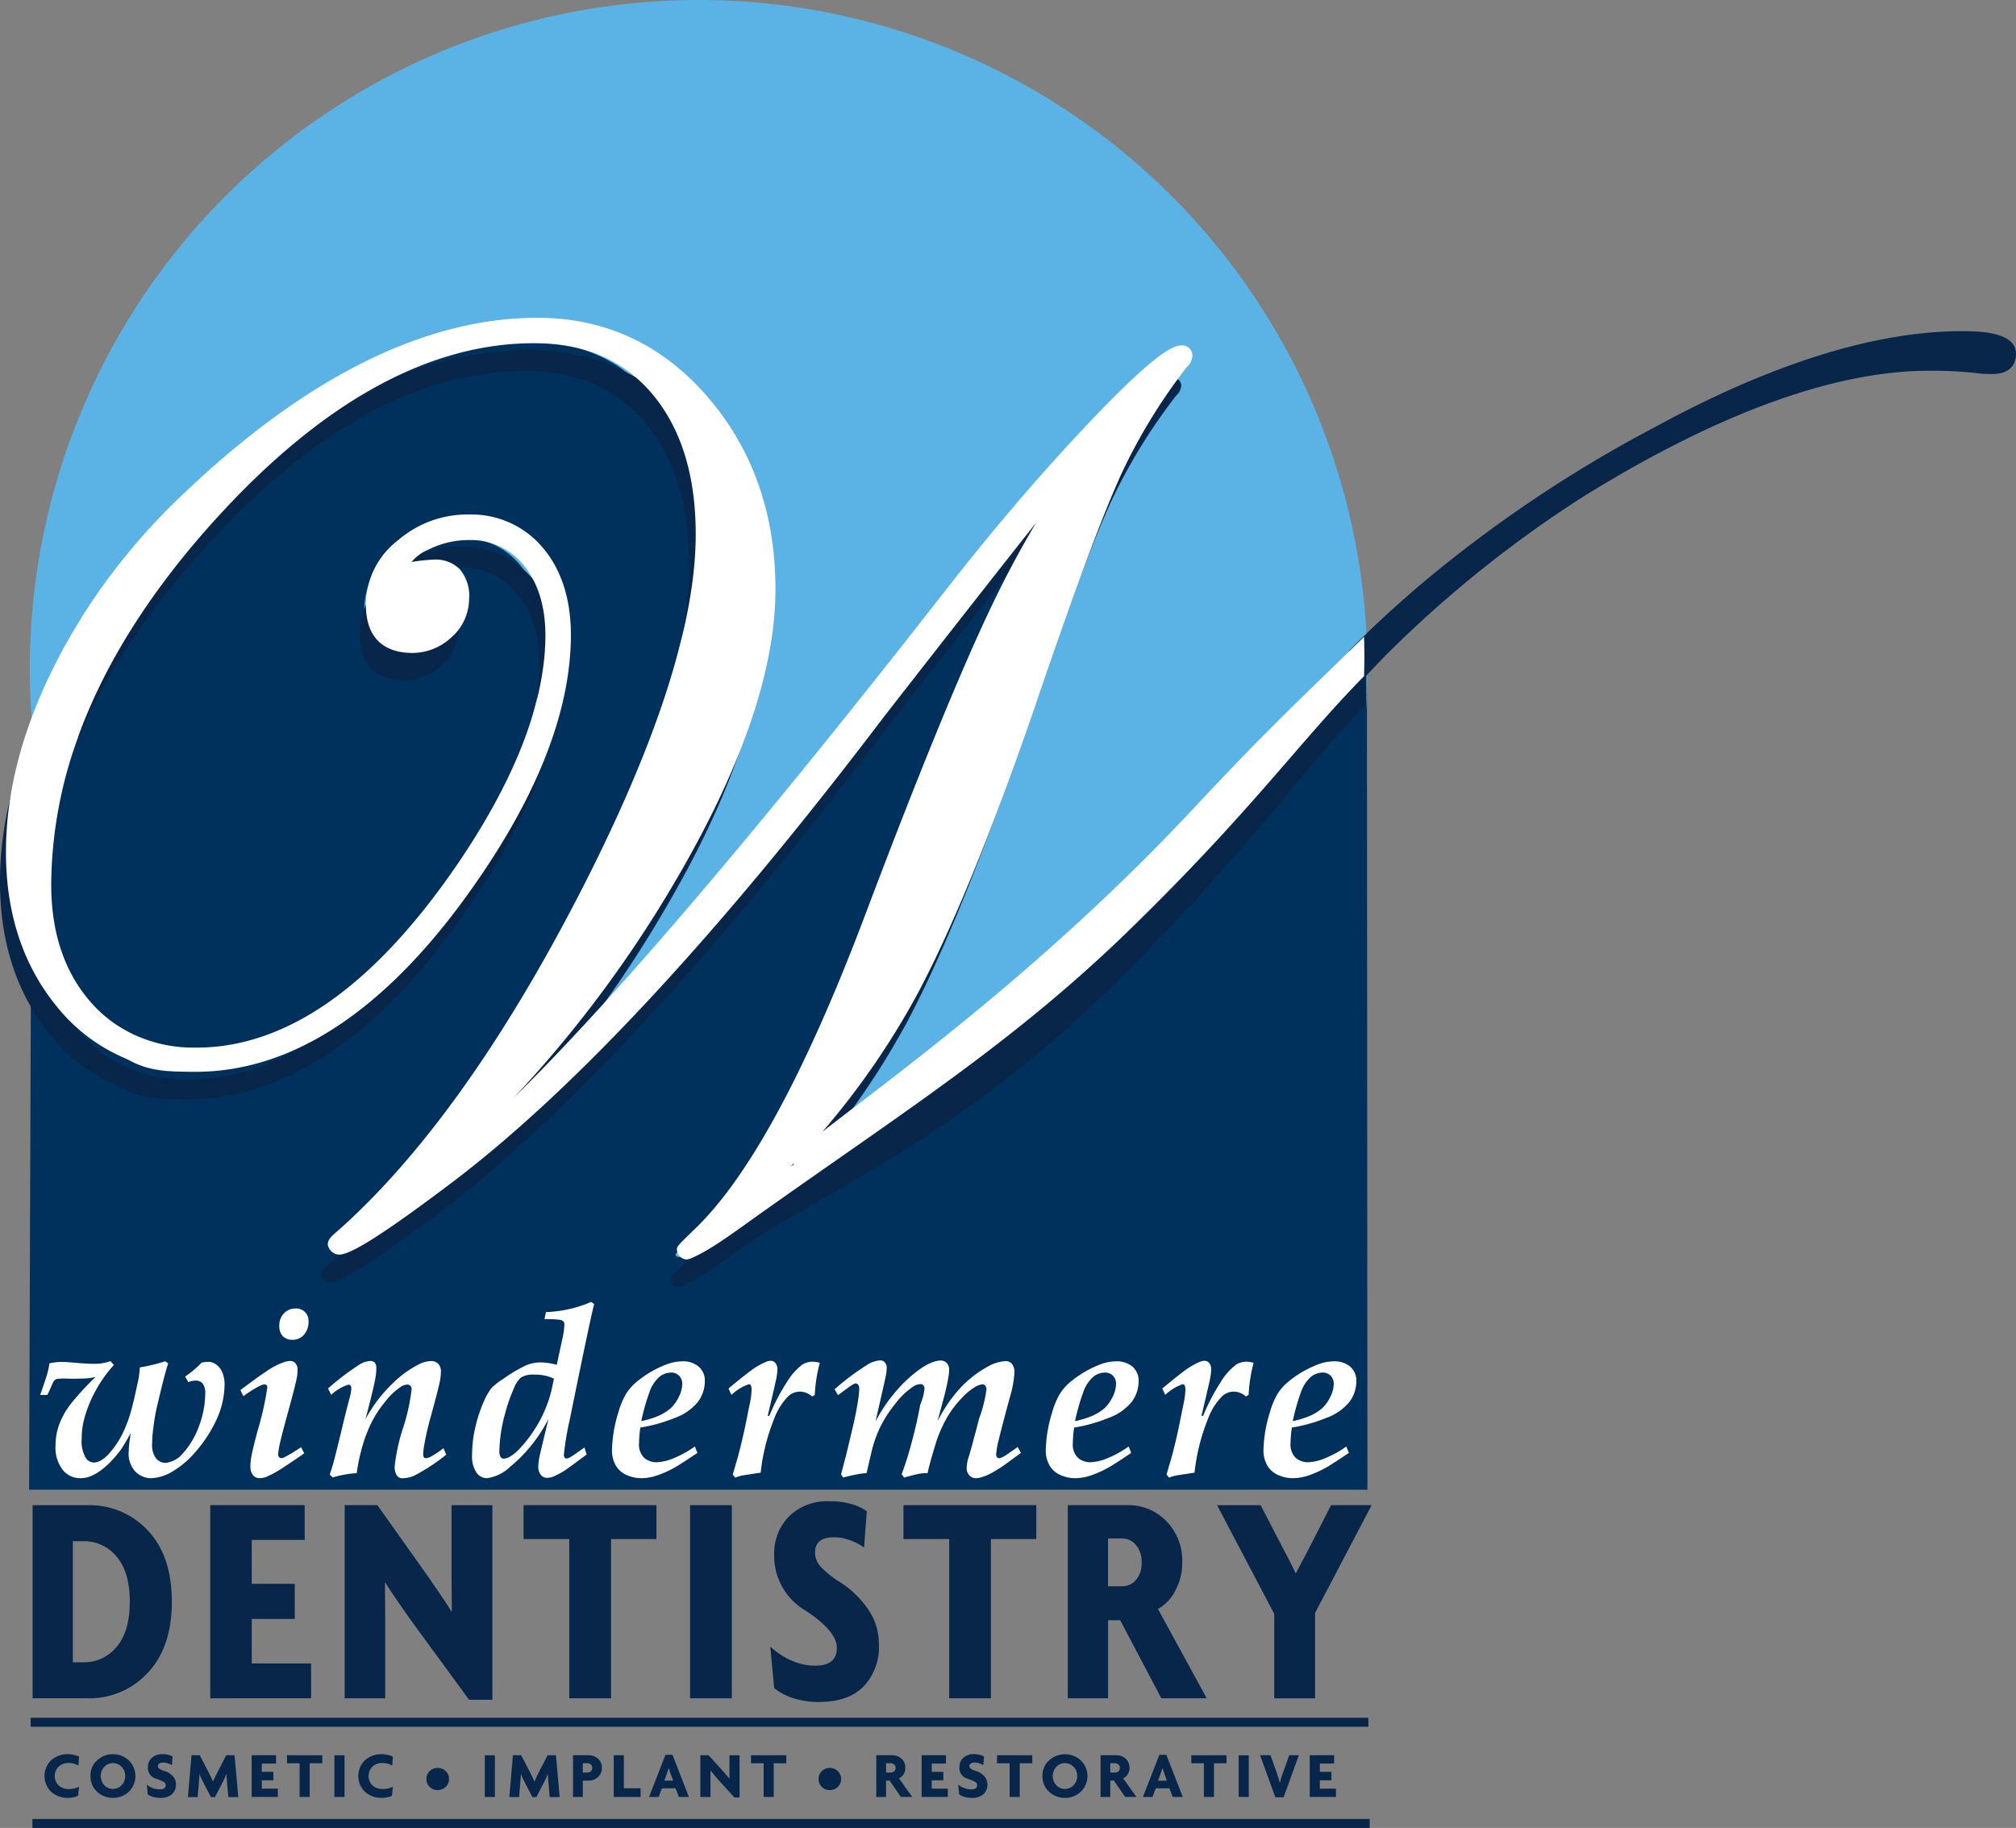 <svg id="Group_292" data-name="Group 292" xmlns="http://www.w3.org/2000/svg" xmlns:xlink="http://www.w3.org/1999/xlink" width="295.516" height="267.966" viewBox="0 0 295.516 267.966">
  <rect x="0" y="0" width="295.516" height="267.966" fill="#808080" stroke="none"/>
  <defs>
    <clipPath id="clip-path">
      <rect id="Rectangle_300" data-name="Rectangle 300" width="295.516" height="267.966" fill="none"/>
    </clipPath>
  </defs>
  <path id="Path_2302" data-name="Path 2302" d="M202.994,265.7H6.813L7.22,151.5,15.5,135.234l9.935-8.779,177.483,14.5Z" transform="translate(-2.549 -47.321)" fill="#00315d"/>
  <g id="Group_293" data-name="Group 293">
    <g id="Group_292-2" data-name="Group 292" clip-path="url(#clip-path)">
      <path id="Path_2303" data-name="Path 2303" d="M203.05,98.031A98.032,98.032,0,1,1,105.013,0,98.036,98.036,0,0,1,203.05,98.031" transform="translate(-2.614)" fill="#5bb2e5"/>
      <path id="Path_2304" data-name="Path 2304" d="M407,78.635q-19.348-.263-45.539,14.045a192.115,192.115,0,0,0-34.646,23.39c-3.059,2.65-6.317,5.573-9.662,8.981.24.638.5,2.911.726,3.571,1.319-1.334,2.807-2.994,3.9-4.046a171.8,171.8,0,0,1,28.752-22.982q30.318-18.757,51.6-18.484a58.424,58.424,0,0,1,7.212.461l1.293.023q2.87.035,2.9-2.284c.031-1.724-2.168-2.615-6.538-2.675" transform="translate(-118.682 -29.424)" fill="#08264a"/>
      <path id="Path_2305" data-name="Path 2305" d="M317.137,129.453l-.34-1.014a15.153,15.153,0,0,1-.365-1.795,15.549,15.549,0,0,0-.354-1.755l-.146-.394.293-.3c3.533-3.6,6.887-6.578,9.7-9.017A192.679,192.679,0,0,1,360.69,91.707c17.181-9.374,32.375-14.13,45.155-14.13l.708.005c3.362.045,5.488.574,6.5,1.618a2.339,2.339,0,0,1,.688,1.727c-.019,1.1-.494,2.933-3.485,2.933l-1.385-.024a58.6,58.6,0,0,0-7.207-.461l-.608,0c-13.875,0-30.912,6.185-50.636,18.388a172.647,172.647,0,0,0-28.639,22.9c-.607.585-1.336,1.359-2.09,2.158-.6.636-1.216,1.288-1.8,1.877Zm.3-4.607c.1.419.2.986.3,1.578.026.149.051.3.079.457l.92-.971c.77-.817,1.514-1.607,2.133-2.2a173.8,173.8,0,0,1,28.862-23.068c19.936-12.334,37.206-18.586,51.33-18.586l.623,0a59.222,59.222,0,0,1,7.3.467l1.215.017h0c1.952,0,2.22-.827,2.232-1.635a1.048,1.048,0,0,0-.314-.788c-.512-.528-1.895-1.167-5.572-1.217l-.691,0c-12.558,0-27.538,4.7-44.525,13.97a191.448,191.448,0,0,0-34.531,23.309c-2.722,2.36-5.951,5.226-9.352,8.672" transform="translate(-118.225 -29.03)" fill="#08264a"/>
      <path id="Path_2306" data-name="Path 2306" d="M110.153,209.551c-4.3,3.083-6.785,4.631-7.466,4.62-.327,0-.53-.123-.589-.377,0-.063.9-.978,2.722-2.746q11.916-11.781,24.865-46.17,11.6-30.7,18.314-44.777a118.823,118.823,0,0,1,14.253-23.438,12.074,12.074,0,0,0,1.793-2.475c-.436-.131-.9.106-1.4.72l-.943.916-2.353,2.837q-6.116,7.43-28.7,36.4Q94.97,182.11,68.222,202.609c-9.6,7.282-15.342,9.883-16.707,10.9a.857.857,0,0,1-.587-.561c0-.185.407-.606,1.213-1.28q18.363-16.335,35.4-49.3t17.3-52.782q.2-13.524-6.291-21.523Q92.083,80.067,80.7,79.911q-23.96-.305-47.956,26.122Q18.093,122.181,12.285,138.6c-.121,1.884-4.019,13.034-4.019,14.945,0,13.592,6.623,17.261,11.655,29.012a21.54,21.54,0,0,0,10.357,2.587q20.92.282,39.979-28.079,12.372-18.448,12.551-32.972.084-6.848-3.229-11.052A10.9,10.9,0,0,0,70.7,108.75a14.128,14.128,0,0,0-6.5,1.535c-2.1,1.053-3.173,2.139-3.183,3.245a.483.483,0,0,0,.541.559,4.048,4.048,0,0,0,.937-.173,26.321,26.321,0,0,1,3.062-.327c2.763.036,4.136,1.631,4.1,4.78a6.577,6.577,0,0,1-2.292,4.92,7.4,7.4,0,0,1-5.21,2.02c-3.824-.063-5.7-2.15-5.663-6.285a10.986,10.986,0,0,1,4.381-8.5A14.574,14.574,0,0,1,70.713,107a12.611,12.611,0,0,1,10.174,4.76q3.774,4.674,3.672,12.35-.221,17.407-16.424,39.032-17.988,23.829-38.062,23.57a25.374,25.374,0,0,1-9.057-1.732,97.4,97.4,0,0,0,88.5,56.707c53.781,0,93.8-41.5,93.8-95.289,0-11.15.069-7.716.069-19.509-5.145,5.255-16.475,12.46-35.9,35.471-23.171,27.41-44.38,37.914-57.33,47.195" transform="translate(-3.093 -29.902)" fill="#00315d"/>
      <path id="Path_2307" data-name="Path 2307" d="M11.631,208.686q-6.072-7.022-5.917-18.314A64.929,64.929,0,0,1,9.6,169.292a96.533,96.533,0,0,1,2.554-17.241Q10.021,155.439,8.2,159q-6.988,13.782-7.146,26.55Q.872,199.163,8.3,208.206a24.546,24.546,0,0,0,10.027,7.463c-.373-.809-.738-1.607-1.086-2.416a20.2,20.2,0,0,1-5.611-4.568" transform="translate(-0.394 -56.899)" fill="#08264a"/>
      <path id="Path_2308" data-name="Path 2308" d="M19.227,216.68l-1.535-.606A25.332,25.332,0,0,1,7.4,208.416C2.367,202.291-.12,194.526,0,185.333c.1-8.565,2.531-17.6,7.217-26.84,1.2-2.357,2.539-4.712,3.979-7l1.2.5A96.251,96.251,0,0,0,9.862,169.12l-.036.184a64.544,64.544,0,0,0-3.847,20.868c-.1,7.332,1.842,13.346,5.758,17.874a19.394,19.394,0,0,0,5.429,4.421l.2.11.09.209c.345.8.708,1.6,1.08,2.4Zm-8.979-61.03q-.972,1.713-1.852,3.441c-4.594,9.061-6.973,17.9-7.074,26.258C1.2,194.223,3.589,201.7,8.416,207.58a24.4,24.4,0,0,0,8.2,6.581c-.1-.217-.192-.432-.287-.649a21.019,21.019,0,0,1-5.593-4.605c-4.131-4.779-6.178-11.088-6.077-18.754a65.843,65.843,0,0,1,3.891-21.2,97.055,97.055,0,0,1,1.7-13.3" transform="translate(0 -56.69)" fill="#08264a"/>
      <path id="Path_2309" data-name="Path 2309" d="M75.13,185.237q16.208-21.619,16.426-39.029.109-7.671-3.68-12.35A12.628,12.628,0,0,0,77.71,129.09a14.61,14.61,0,0,0-9.855,3.538,10.956,10.956,0,0,0-4.37,8.494c-.049,4.142,1.831,6.227,5.663,6.286a7.38,7.38,0,0,0,5.2-2.022,6.6,6.6,0,0,0,2.295-4.921q.05-4.721-4.1-4.777a27.217,27.217,0,0,0-3.064.33,4.268,4.268,0,0,1-.93.175.483.483,0,0,1-.543-.566c.008-1.1,1.074-2.184,3.188-3.24a13.934,13.934,0,0,1,6.494-1.535,10.92,10.92,0,0,1,8.884,4.277c2.209,2.812,3.286,6.492,3.227,11.064q-.185,14.526-12.548,32.963-19.07,28.359-39.979,28.086a21.689,21.689,0,0,1-10.362-2.581c.355.807.718,1.606,1.091,2.414,2.946,1.746,5.792,1.7,9.06,1.74q20.082.256,38.068-23.579" transform="translate(-10.07 -48.306)" fill="#08264a"/>
      <path id="Path_2310" data-name="Path 2310" d="M36.66,209.084h0l-.9-.009c-3.069-.036-5.968-.072-8.929-1.824l-.175-.106-.088-.185c-.374-.812-.739-1.615-1.1-2.426l-.787-1.785,1.708.942a21.115,21.115,0,0,0,10.053,2.5l.393,0c13.494,0,26.627-9.352,39.031-27.8,8.13-12.118,12.313-23.089,12.435-32.6.057-4.389-.982-7.973-3.086-10.648a10.208,10.208,0,0,0-8.373-4.024h-.179a13.32,13.32,0,0,0-6.013,1.465c-1.734.865-2.726,1.764-2.817,2.544a5.34,5.34,0,0,0,.638-.14,27.429,27.429,0,0,1,3.234-.351c2.2.028,4.808.994,4.762,5.442a7.264,7.264,0,0,1-2.508,5.4,8.045,8.045,0,0,1-5.571,2.2c-4.271-.067-6.454-2.471-6.4-6.954a11.627,11.627,0,0,1,4.607-8.992,15.291,15.291,0,0,1,10.081-3.693h.2a13.318,13.318,0,0,1,10.673,5.013c2.612,3.219,3.9,7.518,3.825,12.775-.154,11.7-5.724,24.962-16.559,39.414C62.89,201.061,50.049,209.084,36.66,209.084m-8.979-2.867c2.6,1.474,5.15,1.505,8.1,1.541l.88.008c12.954,0,25.441-7.846,37.111-23.319,10.663-14.223,16.146-27.223,16.3-38.64.069-4.94-1.119-8.953-3.532-11.928a11.9,11.9,0,0,0-9.665-4.523h-.186a14.011,14.011,0,0,0-9.236,3.385,10.368,10.368,0,0,0-4.134,8c-.045,3.779,1.548,5.565,5.014,5.619a6.813,6.813,0,0,0,4.751-1.849,5.909,5.909,0,0,0,2.078-4.446c.028-2.77-1.069-4.075-3.452-4.106a25.742,25.742,0,0,0-2.963.322c-1.243.346-1.681.077-1.913-.162a1.188,1.188,0,0,1-.312-.907c.009-1.362,1.171-2.613,3.551-3.8a14.651,14.651,0,0,1,6.6-1.6h.194a11.591,11.591,0,0,1,9.391,4.527c2.3,2.92,3.431,6.782,3.371,11.483-.126,9.775-4.386,20.986-12.659,33.321C64.3,197.962,50.8,207.511,36.843,207.511l-.409,0a23.065,23.065,0,0,1-9-1.839l.251.548" transform="translate(-9.238 -47.912)" fill="#08264a"/>
      <path id="Path_2311" data-name="Path 2311" d="M117.642,207.784c.116-.193.25-.412.374-.654a113.424,113.424,0,0,0,19.893-26.684q7.586-14.338,17.04-41.81,8.556-25.173,12.757-34.275a83.235,83.235,0,0,1,9.652-15.715,1.89,1.89,0,0,0,.566-.916c.011-.4-.178-.6-.543-.61q-2.418-.032-12.917,11.039-10.523,11.069-21.446,25.1-38.136,48.868-60.469,71.465c-10.506,10.6-16.965,14.378-18.639,15.874-.134.122-.293-.131-.35-.384a12.882,12.882,0,0,1,2.06-2.011,170.422,170.422,0,0,0,36-42.936q14.945-25.052,15.185-42.754.212-16.457-9.409-27.855T83.435,83.075q-24.425-.32-51.325,25.14a91.783,91.783,0,0,0-15.02,18.062,97.126,97.126,0,0,0-2.552,17.233q5.837-16.415,20.456-32.559Q58.985,84.516,82.95,84.826q11.383.151,17.851,8.152t6.3,21.522q-.247,19.795-17.307,52.776Q72.754,200.252,54.4,216.581c-.806.672-1.215,1.092-1.223,1.287a.889.889,0,0,0,.6.556q2.306.031,16.717-10.9,26.726-20.5,62.424-67.546,22.6-28.986,28.7-36.407l2.339-2.832.947-.916c.5-.618.965-.851,1.4-.725a11.924,11.924,0,0,1-1.789,2.474,118.842,118.842,0,0,0-14.244,23.439q-6.717,14.083-18.319,44.778-12.975,34.38-24.876,46.172c-1.813,1.768-2.722,2.678-2.722,2.745a.464.464,0,0,0,.6.378c1.723-.664,3.168-1.538,7.455-4.626,12.956-9.274,32.076-16.027,56.434-40.077,18.265-18.037,27.837-31.816,36.095-40.26,0-1.653.039-2.232.039-3.5-7.815,7.63-15.917,16.565-25.123,27.407-25.311,29.869-53.823,42.618-59.323,48.155" transform="translate(-5.44 -31.086)" fill="#08264a"/>
      <path id="Path_2312" data-name="Path 2312" d="M104.4,219.383a1.042,1.042,0,0,1-.479-.116,1.225,1.225,0,0,1-.6-.784l-.021-.165c0-.363,0-.37,2.921-3.217,7.815-7.722,16.133-23.178,24.719-45.933,7.66-20.286,13.831-35.369,18.343-44.83a134.058,134.058,0,0,1,10.043-17.772c-4.747,5.9-13.249,16.714-26.282,33.429-23.683,31.228-44.727,53.994-62.543,67.662-13,9.859-16,11.035-17.108,11.035h-.021l-.234-.046a1.5,1.5,0,0,1-.989-1l-.024-.094,0-.1c.018-.436.358-.849,1.46-1.768,12.108-10.775,23.966-27.3,35.228-49.1s17.073-39.464,17.236-52.482c.121-8.809-1.948-15.909-6.152-21.1-4.155-5.15-9.991-7.809-17.348-7.907C66.812,84.875,50.876,93.607,35.089,111c-9.632,10.616-16.47,21.495-20.326,32.337l-1.279-.259a98.292,98.292,0,0,1,2.569-17.349l.085-.2a92.822,92.822,0,0,1,15.127-18.194C49.024,90.536,66.239,82.02,82.44,82.02c.2,0,.407,0,.61,0,9.715.135,17.943,4.112,24.456,11.821,6.491,7.687,9.709,17.2,9.566,28.289-.151,11.844-5.292,26.34-15.279,43.082a173.223,173.223,0,0,1-31.648,39.135,136.213,136.213,0,0,0,11.54-10.479c14.8-14.978,35.13-39,60.419-71.407,7.264-9.33,14.491-17.792,21.486-25.152,9.429-9.937,12.113-11.244,13.381-11.244h.023a1.166,1.166,0,0,1,1.195,1.29,2.223,2.223,0,0,1-.732,1.332,82.868,82.868,0,0,0-9.549,15.556c-2.775,6.011-7.058,17.523-12.732,34.211-6.284,18.265-12.03,32.364-17.08,41.9A114.715,114.715,0,0,1,121.082,204.1c1.813-1.409,4.566-3.155,8.058-5.367,11.82-7.493,31.6-20.033,49.812-41.521,9.77-11.506,17.767-20.229,25.166-27.452l1.119-1.095v1.566c0,.6-.008,1.04-.018,1.514-.01.533-.021,1.108-.021,1.983V134l-.188.19c-3.122,3.193-6.476,7.2-10.362,11.848a376.613,376.613,0,0,1-25.742,28.419c-17.149,16.935-31.675,25.3-43.348,32.026-5,2.881-9.324,5.372-13.164,8.12-4.215,3.034-5.779,4-7.6,4.705a1.124,1.124,0,0,1-.394.072M165.67,98.015a1.478,1.478,0,0,1,.424.062l.471.139v.492c0,.283,0,.508-1.939,2.892A118.688,118.688,0,0,0,150.467,124.9c-4.5,9.428-10.65,24.477-18.3,44.728-8.652,22.934-17.074,38.547-25.027,46.407q-.869.849-1.456,1.428a52.765,52.765,0,0,0,5.942-3.934c3.892-2.786,8.24-5.29,13.275-8.19,11.606-6.687,26.05-15.007,43.079-31.821A376.191,376.191,0,0,0,193.638,145.2c3.826-4.573,7.139-8.536,10.243-11.731,0-.688.01-1.182.019-1.638-7.052,6.974-14.7,15.358-23.942,26.242-18.338,21.641-38.228,34.249-50.112,41.782-4.509,2.859-7.768,4.924-9.245,6.411l-.8-.8q-.811.843-1.639,1.668c-.117.221-.238.421-.348.6l-1.126-.685c.11-.18.235-.385.35-.611l.121-.168a113.279,113.279,0,0,0,19.778-26.529c5.015-9.477,10.735-23.513,17-41.711,5.686-16.729,9.986-28.283,12.781-34.338a84.379,84.379,0,0,1,9.73-15.842,4.462,4.462,0,0,0,.351-.441c-1.023.206-3.922,2.037-12.246,10.812-6.964,7.326-14.165,15.756-21.4,25.054-25.318,32.445-45.681,56.508-60.52,71.523a126.4,126.4,0,0,1-16.756,14.451c-.9.65-1.544,1.121-1.914,1.451l-.277.248-.46-.084a1.176,1.176,0,0,1-.7-.892l-.016-.148c0-.352,0-.47,2.28-2.5a170.509,170.509,0,0,0,35.877-42.781c9.867-16.542,14.946-30.815,15.092-42.424.139-10.757-2.974-19.983-9.255-27.423-6.255-7.4-14.152-11.224-23.467-11.352C66.982,83.1,49.9,91.527,32.169,108.3A91.613,91.613,0,0,0,17.31,126.143,97.411,97.411,0,0,0,15.16,138.7c4.082-9.608,10.443-19.2,18.953-28.583C50.163,92.427,66.446,83.565,82.564,83.773c7.767.1,13.944,2.927,18.357,8.4,4.4,5.435,6.57,12.819,6.444,21.945-.165,13.223-6.013,31.079-17.382,53.069-11.337,21.947-23.294,38.6-35.538,49.5-.344.287-.574.494-.73.642,1.208-.315,4.895-2.3,15.981-10.714,17.719-13.593,38.679-36.276,62.3-67.418,15.662-20.085,24.786-31.659,28.721-36.429l2.338-2.833,1-.971a2.1,2.1,0,0,1,1.618-.942" transform="translate(-5.046 -30.693)" fill="#08264a"/>
      <path id="Path_2313" data-name="Path 2313" d="M13.549,201.7c-4.045-4.685-6.018-10.777-5.912-18.317A64.765,64.765,0,0,1,11.525,162.3a97.14,97.14,0,0,1,2.546-17.239c-1.421,2.269-2.745,4.581-3.945,6.951q-7,13.778-7.143,26.549-.185,13.616,7.239,22.661a24.54,24.54,0,0,0,10.032,7.454c-.373-.8-.744-1.6-1.091-2.414a20.061,20.061,0,0,1-5.614-4.563" transform="translate(-1.115 -54.284)" fill="#fff"/>
      <path id="Path_2314" data-name="Path 2314" d="M21.606,210.2l-2.307-.913a25.646,25.646,0,0,1-10.433-7.746c-5.078-6.19-7.589-14.03-7.463-23.3.1-8.636,2.539-17.715,7.252-26.985,1.164-2.3,2.507-4.663,3.989-7.027l1.8.757a96.357,96.357,0,0,0-2.524,17.063l-.056.277a64.077,64.077,0,0,0-3.83,20.761c-.1,7.241,1.807,13.182,5.672,17.659a19.206,19.206,0,0,0,5.341,4.341l.3.165.134.313c.345.8.711,1.6,1.079,2.387ZM11.275,150.5q-.442.827-.856,1.643c-4.574,9-6.941,17.782-7.038,26.114-.121,8.794,2.24,16.2,7.015,22.022a25.528,25.528,0,0,0,3.752,3.733,21.688,21.688,0,0,1-1.939-1.984c-4.191-4.853-6.26-11.238-6.152-18.976a66.008,66.008,0,0,1,3.9-21.264A96.91,96.91,0,0,1,11.275,150.5" transform="translate(-0.523 -53.97)" fill="#fff"/>
      <path id="Path_2315" data-name="Path 2315" d="M77.054,178.253q16.207-21.627,16.424-39.029.1-7.671-3.675-12.354A12.653,12.653,0,0,0,79.626,122.1a14.582,14.582,0,0,0-9.845,3.538,10.967,10.967,0,0,0-4.375,8.5c-.047,4.141,1.833,6.224,5.655,6.284a7.422,7.422,0,0,0,5.215-2.018,6.546,6.546,0,0,0,2.284-4.925c.044-3.143-1.326-4.741-4.095-4.767a23.615,23.615,0,0,0-3.061.317,4.113,4.113,0,0,1-.93.178.486.486,0,0,1-.546-.563c.005-1.1,1.071-2.19,3.18-3.241a14.031,14.031,0,0,1,6.5-1.532,10.918,10.918,0,0,1,8.884,4.28q3.31,4.2,3.229,11.051-.193,14.53-12.551,32.974Q60.1,200.526,39.191,200.254a21.574,21.574,0,0,1-10.354-2.581q.533,1.213,1.091,2.412c2.941,1.747,5.787,1.694,9.052,1.739q20.086.26,38.073-23.572" transform="translate(-10.791 -45.691)" fill="#fff"/>
      <path id="Path_2316" data-name="Path 2316" d="M38.171,202.225h0l-.924-.009c-3.107-.039-6.041-.074-9.068-1.872l-.262-.156-.129-.276c-.377-.806-.743-1.617-1.1-2.432l-1.174-2.674,2.558,1.41a20.673,20.673,0,0,0,9.888,2.458l.4,0c13.373,0,26.411-9.3,38.753-27.646,8.091-12.078,12.256-22.99,12.381-32.434.052-4.312-.964-7.819-3.018-10.426a9.9,9.9,0,0,0-8.117-3.9H78.2a13.11,13.11,0,0,0-5.9,1.429,6.054,6.054,0,0,0-2.429,1.792l.019-.005a26.133,26.133,0,0,1,3.253-.354A5.058,5.058,0,0,1,76.9,128.5a5.962,5.962,0,0,1,1.409,4.4,7.533,7.533,0,0,1-2.606,5.641,8.4,8.4,0,0,1-5.824,2.277c-3.133-.049-6.766-1.351-6.7-7.283a11.956,11.956,0,0,1,4.73-9.249,15.581,15.581,0,0,1,10.264-3.767h.228a13.67,13.67,0,0,1,10.934,5.137c2.656,3.28,3.967,7.651,3.894,12.99-.157,11.776-5.75,25.1-16.622,39.608-12.005,15.905-24.935,23.969-38.429,23.969M67.9,127a9.443,9.443,0,0,0-2.748,6.561c-.04,3.6,1.4,5.23,4.682,5.282a6.432,6.432,0,0,0,4.533-1.758,5.551,5.551,0,0,0,1.962-4.205,4.133,4.133,0,0,0-.847-3,3.061,3.061,0,0,0-2.269-.768,20.411,20.411,0,0,0-2.91.306,2.146,2.146,0,0,1-2.194-.252,1.518,1.518,0,0,1-.411-1.138A2.762,2.762,0,0,1,67.9,127" transform="translate(-9.546 -45.1)" fill="#fff"/>
      <path id="Path_2317" data-name="Path 2317" d="M119.729,200.738c.116-.195.255-.412.375-.655a113.349,113.349,0,0,0,19.891-26.68q7.594-14.35,17.043-41.812,8.556-25.169,12.762-34.283A82.8,82.8,0,0,1,179.448,81.6a1.941,1.941,0,0,0,.566-.913c.005-.4-.18-.611-.546-.615q-2.426-.027-12.924,11.047-10.514,11.073-21.433,25.1-38.136,48.862-60.474,71.46c-10.5,10.6-16.744,15-18.636,15.873-.16.079-.3-.124-.355-.381a12.809,12.809,0,0,1,2.06-2.011,170.4,170.4,0,0,0,36-42.933q14.945-25.053,15.185-42.76.2-16.451-9.41-27.853T85.528,76.028Q61.1,75.716,34.2,101.169a91.724,91.724,0,0,0-15.023,18.06,97.894,97.894,0,0,0-2.554,17.238Q22.46,120.045,37.087,103.9,61.072,77.472,85.044,77.783q11.372.146,17.848,8.146t6.3,21.524q-.263,19.8-17.3,52.781t-35.4,49.307c-.8.666-1.214,1.087-1.222,1.281a.862.862,0,0,0,.6.556q2.324.027,16.707-10.894,26.738-20.5,62.434-67.552,22.589-28.978,28.7-36.4l2.35-2.837.935-.912c.5-.618.971-.855,1.4-.734a12.071,12.071,0,0,1-1.79,2.483,118.633,118.633,0,0,0-14.253,23.436q-6.7,14.083-18.312,44.777-12.959,34.39-24.866,46.18-2.734,2.643-2.732,2.745a.455.455,0,0,0,.605.372c1.357-.561,3.163-1.532,7.458-4.623,22.429-16.065,39.121-26.325,56.629-43.385,17.784-17.323,24.615-27.2,34.075-36.881,0-1.186.056-1.461.03-3.048-7.81,7.624-13.133,12.6-23.079,23.268-26.7,28.628-54.043,46.233-59.534,51.774" transform="translate(-6.221 -28.449)" fill="#fff"/>
      <path id="Path_2318" data-name="Path 2318" d="M106.285,212.479a1.371,1.371,0,0,1-.613-.148,1.545,1.545,0,0,1-.788-1.022l-.029-.23c0-.513,0-.524,3.034-3.455,7.785-7.705,16.074-23.122,24.627-45.818,7.642-20.236,13.813-35.326,18.346-44.854q3.208-6.736,6.65-12.461c-5.158,6.5-12.623,16.017-22.321,28.458C111.484,164.213,90.415,187,72.58,200.678c-12.854,9.752-15.976,11.1-17.3,11.1h-.023l-.34-.064a1.821,1.821,0,0,1-1.2-1.226l-.04-.148.006-.153c.026-.549.394-1.017,1.58-2,12.065-10.737,23.9-27.231,35.152-49,11.236-21.748,17.02-39.357,17.191-52.339.121-8.718-1.923-15.747-6.077-20.89-4.1-5.069-9.85-7.686-17.091-7.779-15.623-.223-31.5,8.479-47.21,25.8-9.613,10.594-16.431,21.436-20.267,32.229l-1.918-.387a99.112,99.112,0,0,1,2.581-17.412l.125-.3A93.17,93.17,0,0,1,32.933,99.857c18.036-17.07,35.543-25.6,52.017-25.409,9.823.138,18.132,4.155,24.7,11.939,6.538,7.744,9.782,17.334,9.643,28.5-.157,11.918-5.314,26.47-15.326,43.253a176.736,176.736,0,0,1-23.06,30.677q1.176-1.156,2.439-2.427c14.806-14.979,35.126-38.994,60.4-71.371,7.251-9.321,14.485-17.791,21.5-25.174,9.464-9.976,12.211-11.355,13.627-11.355h.024a1.491,1.491,0,0,1,1.093.44,1.6,1.6,0,0,1,.431,1.18,2.474,2.474,0,0,1-.814,1.549A82.414,82.414,0,0,0,170.1,97.132c-2.758,5.968-7.039,17.47-12.721,34.185-6.272,18.244-12.026,32.359-17.107,41.957a114.856,114.856,0,0,1-14.095,20.5c1.412-1.105,3.053-2.359,4.891-3.767,11.526-8.817,30.816-23.575,49.767-43.9,8.344-8.948,13.5-13.957,19.468-19.756l5.284-5.148.038,2.295c.016.963,0,1.455-.013,1.946-.008.324-.018.647-.018,1.118v.4l-.282.288c-3.607,3.691-6.779,7.351-10.451,11.589-5.929,6.843-12.649,14.6-23.641,25.308-13.643,13.294-27,22.621-42.467,33.421-4.55,3.178-9.255,6.464-14.275,10.058-4.247,3.057-6.133,4.1-7.658,4.735a1.386,1.386,0,0,1-.542.113M64.143,202.161q-3.314,3.628-6.662,6.69a88.8,88.8,0,0,0,7.444-4.961c-.028-.012-.056-.023-.083-.036a1.464,1.464,0,0,1-.757-1.07l-.021-.2a.907.907,0,0,1,.077-.42M167.561,90.437a1.8,1.8,0,0,1,.507.072l.719.2v.747c0,.427-.083.716-2.009,3.1a118.014,118.014,0,0,0-14.13,23.241c-4.509,9.477-10.658,24.517-18.281,44.7-8.426,22.36-16.652,37.79-24.462,45.893.921-.6,2.038-1.372,3.426-2.37,5.031-3.6,9.742-6.894,14.3-10.074,15.4-10.751,28.692-20.034,42.22-33.216,10.933-10.649,17.624-18.373,23.527-25.186,3.6-4.153,6.718-7.755,10.251-11.391,0-.1,0-.191.005-.278l-1.944,1.89c-5.95,5.782-11.089,10.774-19.4,19.687-19.063,20.443-38.436,35.264-50.01,44.12a122.331,122.331,0,0,0-9.543,7.675l-.809-.8q-.794.822-1.6,1.633c-.086.16-.176.309-.26.448l-.073.121-1.7-1.012.081-.134c.084-.14.176-.291.259-.456l.186-.26a112.942,112.942,0,0,0,19.717-26.448c5.028-9.5,10.741-23.522,16.978-41.666,5.784-17.015,9.97-28.261,12.8-34.377a83.891,83.891,0,0,1,9.273-15.255c-1.46.937-4.386,3.339-10.182,9.4a1.54,1.54,0,0,1,.16-.008M92.412,77.412a21.966,21.966,0,0,1,10.657,7.3c4.454,5.512,6.647,12.968,6.518,22.16-.175,13.29-6.033,31.2-17.411,53.221-8.651,16.737-17.664,30.4-26.888,40.794.307-.286.69-.634,1.17-1.061a170.144,170.144,0,0,0,35.811-42.7c9.832-16.481,14.893-30.7,15.047-42.265.134-10.679-2.954-19.831-9.178-27.2a30.407,30.407,0,0,0-15.725-10.25m64.946,24.1q-5.983,6.926-12.056,14.73c-24.742,31.7-44.761,55.411-59.528,70.507,14.328-13.511,30.357-31.932,47.85-55,10.615-13.617,18.556-23.735,23.735-30.237M19.511,119.029a98.357,98.357,0,0,0-1.88,10.29A105.665,105.665,0,0,1,35.766,102.65q13.06-14.395,26.289-20.987Q48.511,87.854,34.29,101.3a91.225,91.225,0,0,0-14.779,17.732" transform="translate(-5.63 -27.858)" fill="#fff"/>
      <path id="Path_2319" data-name="Path 2319" d="M15.392,412.612a2.457,2.457,0,0,0-.631-.288,3.178,3.178,0,0,0-.835-.1,2.053,2.053,0,0,0-1.431.525,1.937,1.937,0,0,0,.015,2.768,2.13,2.13,0,0,0,1.466.52,3.217,3.217,0,0,0,.862-.1,2.122,2.122,0,0,0,.649-.258l-.131,1.326a2.086,2.086,0,0,1-.654.235,4.009,4.009,0,0,1-.942.088,3.49,3.49,0,0,1-2.33-.857,3.227,3.227,0,0,1,0-4.684,3.539,3.539,0,0,1,2.33-.858,4.054,4.054,0,0,1,.994.108,2.8,2.8,0,0,1,.736.263Z" transform="translate(-3.9 -153.775)" fill="#08264a"/>
      <path id="Path_2320" data-name="Path 2320" d="M24.482,417.332a3.322,3.322,0,0,1-2.307-.889,3,3,0,0,1-.976-2.317,2.93,2.93,0,0,1,.976-2.3,3.313,3.313,0,0,1,2.307-.894,3.352,3.352,0,0,1,2.315.894,3.209,3.209,0,0,1,.005,4.623,3.333,3.333,0,0,1-2.32.883m0-5.088a1.722,1.722,0,0,0-1.249.525,2,2,0,0,0,0,2.722,1.728,1.728,0,0,0,1.249.531,1.748,1.748,0,0,0,1.257-.531,1.832,1.832,0,0,0,.536-1.364,1.856,1.856,0,0,0-.528-1.357,1.729,1.729,0,0,0-1.264-.525" transform="translate(-7.933 -153.775)" fill="#08264a"/>
      <path id="Path_2321" data-name="Path 2321" d="M36.373,417.326a3.758,3.758,0,0,1-1.035-.134,2.465,2.465,0,0,1-.811-.381l-.14-1.422a3.065,3.065,0,0,0,1.921.69c.569,0,.852-.2.852-.589a.565.565,0,0,0-.2-.448,6.438,6.438,0,0,0-1.3-.556,1.61,1.61,0,0,1-1.105-1.708,1.71,1.71,0,0,1,.574-1.323,2.185,2.185,0,0,1,1.548-.538,3.323,3.323,0,0,1,.878.1,2.294,2.294,0,0,1,.621.268l-.116,1.247a2.6,2.6,0,0,0-.584-.268,2.245,2.245,0,0,0-.69-.116,1,1,0,0,0-.569.149.449.449,0,0,0,0,.75,3.074,3.074,0,0,0,.86.374,2.533,2.533,0,0,1,1.123.726,1.726,1.726,0,0,1,.456,1.205,1.848,1.848,0,0,1-.589,1.444,2.432,2.432,0,0,1-1.695.531" transform="translate(-12.868 -153.769)" fill="#08264a"/>
      <path id="Path_2322" data-name="Path 2322" d="M49.935,417.308l-.2-2.267c0-.113-.01-.3-.031-.548s-.028-.448-.028-.592c-.168.4-.343.785-.531,1.166l-1.161,2.24h-.6l-1.158-2.24a10,10,0,0,1-.51-1.156c-.029.381-.059.754-.08,1.13l-.193,2.267H44.012l.533-6.137h1.21l1.329,2.568c.137.273.268.526.382.775s.19.419.234.528c.064-.17.16-.38.275-.633s.229-.471.335-.67l1.319-2.568h1.221l.546,6.137Z" transform="translate(-16.47 -153.864)" fill="#08264a"/>
      <path id="Path_2323" data-name="Path 2323" d="M58.95,417.288v-6.116h3.572v1.215H60.438v1.22h1.7v1.239h-1.7v1.226H62.79v1.215Z" transform="translate(-22.06 -153.865)" fill="#08264a"/>
      <path id="Path_2324" data-name="Path 2324" d="M70.554,412.349v4.939H69.076v-4.939H67.23v-1.177H72.4v1.177Z" transform="translate(-25.158 -153.865)" fill="#08264a"/>
      <rect id="Rectangle_294" data-name="Rectangle 294" width="1.483" height="6.111" transform="translate(49.019 257.313)" fill="#08264a"/>
      <path id="Path_2325" data-name="Path 2325" d="M88.894,412.612a2.412,2.412,0,0,0-.626-.288,3.2,3.2,0,0,0-.834-.1,2.03,2.03,0,0,0-1.429.525,1.939,1.939,0,0,0,.008,2.768,2.149,2.149,0,0,0,1.472.52,3.251,3.251,0,0,0,.862-.1,2.321,2.321,0,0,0,.647-.258l-.131,1.326a2.09,2.09,0,0,1-.655.235,4.022,4.022,0,0,1-.95.088,3.487,3.487,0,0,1-2.325-.857,3.222,3.222,0,0,1,0-4.684,3.536,3.536,0,0,1,2.325-.858,4.086,4.086,0,0,1,1,.108A2.954,2.954,0,0,1,89,411.3Z" transform="translate(-31.405 -153.775)" fill="#08264a"/>
      <path id="Path_2326" data-name="Path 2326" d="M101.539,417.392a1.631,1.631,0,0,1-1.176-.458,1.542,1.542,0,0,1-.471-1.167,1.512,1.512,0,0,1,.471-1.156,1.637,1.637,0,0,1,1.176-.456,1.673,1.673,0,0,1,1.174.456,1.529,1.529,0,0,1,.482,1.156,1.577,1.577,0,0,1-.474,1.161,1.681,1.681,0,0,1-1.182.464" transform="translate(-37.38 -154.981)" fill="#08264a"/>
      <rect id="Rectangle_295" data-name="Rectangle 295" width="1.484" height="6.111" transform="translate(71.062 257.313)" fill="#08264a"/>
      <path id="Path_2327" data-name="Path 2327" d="M125.225,417.308l-.2-2.267q0-.17-.031-.548c-.016-.247-.026-.448-.026-.592-.17.4-.345.785-.541,1.166l-1.156,2.24h-.589l-1.161-2.24a12.264,12.264,0,0,1-.515-1.156c-.026.381-.049.754-.083,1.13l-.185,2.267h-1.432l.528-6.137h1.205l1.339,2.568c.136.273.263.526.376.775s.188.419.237.528c.07-.17.162-.38.278-.633s.229-.471.322-.67l1.329-2.568h1.22l.543,6.137Z" transform="translate(-44.645 -153.864)" fill="#08264a"/>
      <path id="Path_2328" data-name="Path 2328" d="M136.477,414.885h-.817v2.4h-1.432v-6.116h2.248a2.043,2.043,0,0,1,1.4.5,1.7,1.7,0,0,1,.579,1.346,1.743,1.743,0,0,1-.571,1.355,2.013,2.013,0,0,1-1.409.512m-.2-2.541h-.613v1.365h.613a.872.872,0,0,0,.541-.165.628.628,0,0,0,.227-.526.592.592,0,0,0-.232-.5.807.807,0,0,0-.536-.178" transform="translate(-50.23 -153.865)" fill="#08264a"/>
      <path id="Path_2329" data-name="Path 2329" d="M143.76,417.288v-6.116h1.488v4.841H147.7v1.275Z" transform="translate(-53.796 -153.865)" fill="#08264a"/>
      <path id="Path_2330" data-name="Path 2330" d="M156.4,417.25l-.479-1.275h-2.006l-.474,1.275h-1.409l2.411-6.18h1.028l2.4,6.18Zm-1.29-3.634c-.013-.049-.046-.139-.085-.263s-.074-.245-.1-.357c-.016.046-.046.134-.093.278s-.087.252-.116.342l-.442,1.241h1.285Z" transform="translate(-56.893 -153.826)" fill="#08264a"/>
      <path id="Path_2331" data-name="Path 2331" d="M169.047,417.36l-2.379-2.609c-.15-.18-.332-.389-.543-.631s-.407-.481-.593-.716l.008,1.3v2.586h-1.488v-6.117h1.2l2.076,2.285c.141.151.3.342.494.561s.355.42.5.608l-.005-1.154v-2.3H169.8v6.188Z" transform="translate(-61.39 -153.865)" fill="#08264a"/>
      <path id="Path_2332" data-name="Path 2332" d="M179.247,412.349v4.939h-1.481v-4.939h-1.852v-1.177h5.173v1.177Z" transform="translate(-65.829 -153.865)" fill="#08264a"/>
      <path id="Path_2333" data-name="Path 2333" d="M193.392,417.392a1.627,1.627,0,0,1-1.176-.458,1.575,1.575,0,0,1-.474-1.167,1.544,1.544,0,0,1,.474-1.156,1.633,1.633,0,0,1,1.176-.456,1.66,1.66,0,0,1,1.174.456,1.641,1.641,0,0,1,.006,2.317,1.666,1.666,0,0,1-1.18.464" transform="translate(-71.751 -154.981)" fill="#08264a"/>
      <path id="Path_2334" data-name="Path 2334" d="M208.863,417.288l-1.653-2.4h-.52v2.4h-1.434v-6.116h2.287a2.039,2.039,0,0,1,1.4.5,1.691,1.691,0,0,1,.572,1.346,1.754,1.754,0,0,1-.252.937,1.587,1.587,0,0,1-.683.6l1.944,2.73Zm-1.54-4.944h-.633v1.365h.633a.851.851,0,0,0,.536-.165.626.626,0,0,0,.234-.526.6.6,0,0,0-.234-.5.831.831,0,0,0-.536-.178" transform="translate(-76.808 -153.865)" fill="#08264a"/>
      <path id="Path_2335" data-name="Path 2335" d="M215.88,417.288v-6.116h3.569v1.215h-2.083v1.22h1.7v1.239h-1.7v1.226h2.356v1.215Z" transform="translate(-80.784 -153.865)" fill="#08264a"/>
      <path id="Path_2336" data-name="Path 2336" d="M226.443,417.326a3.693,3.693,0,0,1-1.033-.134,2.39,2.39,0,0,1-.819-.381l-.131-1.422a3.048,3.048,0,0,0,1.916.69c.574,0,.85-.2.85-.589a.571.571,0,0,0-.19-.448,6.423,6.423,0,0,0-1.306-.556,1.615,1.615,0,0,1-1.095-1.708,1.723,1.723,0,0,1,.562-1.323,2.206,2.206,0,0,1,1.55-.538,3.511,3.511,0,0,1,.891.1,2.3,2.3,0,0,1,.61.268l-.121,1.247a2.291,2.291,0,0,0-.579-.268,2.263,2.263,0,0,0-.685-.116,1.017,1.017,0,0,0-.574.149.449.449,0,0,0,0,.75,3.164,3.164,0,0,0,.868.374,2.57,2.57,0,0,1,1.118.726,1.739,1.739,0,0,1,.458,1.205,1.848,1.848,0,0,1-.59,1.444,2.455,2.455,0,0,1-1.7.531" transform="translate(-83.995 -153.769)" fill="#08264a"/>
      <path id="Path_2337" data-name="Path 2337" d="M236.871,412.349v4.939h-1.48v-4.939h-1.849v-1.177h5.168v1.177Z" transform="translate(-87.394 -153.865)" fill="#08264a"/>
      <path id="Path_2338" data-name="Path 2338" d="M247.479,417.332a3.335,3.335,0,0,1-2.315-.889,3,3,0,0,1-.974-2.317,2.961,2.961,0,0,1,.974-2.3,3.442,3.442,0,0,1,4.627,0,3.19,3.19,0,0,1,0,4.623,3.309,3.309,0,0,1-2.312.883m0-5.088a1.709,1.709,0,0,0-1.254.525,2.017,2.017,0,0,0,0,2.722,1.714,1.714,0,0,0,1.254.531,1.733,1.733,0,0,0,1.252-.531,1.85,1.85,0,0,0,.543-1.364,1.812,1.812,0,0,0-.538-1.357,1.71,1.71,0,0,0-1.257-.525" transform="translate(-91.378 -153.775)" fill="#08264a"/>
      <path id="Path_2339" data-name="Path 2339" d="M261.4,417.288l-1.653-2.4h-.53v2.4h-1.422v-6.116h2.277a2.036,2.036,0,0,1,1.4.5,1.861,1.861,0,0,1,.319,2.284,1.535,1.535,0,0,1-.685.6l1.944,2.73Zm-1.545-4.944h-.638v1.365h.638a.9.9,0,0,0,.54-.165.632.632,0,0,0,.225-.526.6.6,0,0,0-.227-.5.843.843,0,0,0-.538-.178" transform="translate(-96.468 -153.865)" fill="#08264a"/>
      <path id="Path_2340" data-name="Path 2340" d="M272.079,417.25l-.479-1.275h-2.011l-.464,1.275h-1.414l2.416-6.18h1.022l2.408,6.18Zm-1.287-3.634a2.29,2.29,0,0,1-.083-.263A2.763,2.763,0,0,1,270.6,413c-.015.046-.044.134-.1.278s-.085.252-.121.342l-.446,1.241h1.287Z" transform="translate(-100.18 -153.826)" fill="#08264a"/>
      <path id="Path_2341" data-name="Path 2341" d="M282.375,412.349v4.939H280.9v-4.939h-1.847v-1.177h5.163v1.177Z" transform="translate(-104.424 -153.865)" fill="#08264a"/>
      <rect id="Rectangle_296" data-name="Rectangle 296" width="1.481" height="6.111" transform="translate(181.569 257.313)" fill="#08264a"/>
      <path id="Path_2342" data-name="Path 2342" d="M298.61,417.329h-1.215l-2.235-6.157h1.527l.956,2.7c.067.193.136.4.208.62s.129.472.2.74c.062-.23.131-.451.188-.67s.142-.448.227-.69l.967-2.7h1.407Z" transform="translate(-110.451 -153.865)" fill="#08264a"/>
      <path id="Path_2343" data-name="Path 2343" d="M306.792,417.288v-6.116h3.574v1.215h-2.086v1.22h1.691v1.239h-1.691v1.226h2.354v1.215Z" transform="translate(-114.805 -153.865)" fill="#08264a"/>
      <line id="Line_3" data-name="Line 3" x2="196.091" transform="translate(4.495 252.471)" fill="#08264a"/>
      <rect id="Rectangle_297" data-name="Rectangle 297" width="196.091" height="1.318" transform="translate(4.495 251.812)" fill="#08264a"/>
      <rect id="Rectangle_298" data-name="Rectangle 298" width="196.024" height="1.319" transform="translate(4.753 266.647)" fill="#08264a"/>
      <path id="Path_2344" data-name="Path 2344" d="M15.714,380.9H7.636V352.6h8.078a11.61,11.61,0,0,1,8.832,3.725q3.5,3.728,3.5,10.425,0,6.659-3.52,10.411a11.617,11.617,0,0,1-8.809,3.745m-.621-23.028H13.536v17.751h1.558a6.113,6.113,0,0,0,4.857-2.266q1.927-2.263,1.931-6.613c0-2.894-.646-5.1-1.931-6.608a6.115,6.115,0,0,0-4.857-2.265" transform="translate(-2.857 -131.946)" fill="#08264a"/>
      <path id="Path_2345" data-name="Path 2345" d="M49.251,380.9v-28.31H63.095v5.1H55.331v6.435h6.307v5.148H55.331v6.52h8.7v5.1Z" transform="translate(-18.43 -131.944)" fill="#08264a"/>
      <path id="Path_2346" data-name="Path 2346" d="M98.978,381.126l-8.344-11.406q-2.313-3.233-3.994-5.853l.044,5.724V380.9H80.739v-28.31h4.792l7.37,10.384c.525.772,1.136,1.651,1.815,2.643s1.257,1.866,1.728,2.64L96.4,363.07V352.592h5.989v28.534Z" transform="translate(-30.213 -131.943)" fill="#08264a"/>
      <path id="Path_2347" data-name="Path 2347" d="M135.469,357.563V380.9H129.34v-23.34h-6.7v-4.97H142.12v4.97Z" transform="translate(-45.894 -131.944)" fill="#08264a"/>
      <rect id="Rectangle_299" data-name="Rectangle 299" width="6.121" height="28.309" transform="translate(101.153 220.649)" fill="#08264a"/>
      <path id="Path_2348" data-name="Path 2348" d="M187.624,381.1a12.157,12.157,0,0,1-3.77-.536,8.652,8.652,0,0,1-2.853-1.5l-.572-6.083a11.38,11.38,0,0,0,3.15,2.066,8.631,8.631,0,0,0,3.458.732c2.1,0,3.152-.875,3.152-2.616,0-1.625-1.533-3.453-4.595-5.459A9.29,9.29,0,0,1,181,359.573a7.773,7.773,0,0,1,2.173-5.675,7.966,7.966,0,0,1,5.948-2.218,11.1,11.1,0,0,1,3.237.419,7.426,7.426,0,0,1,2.22,1.04l-.4,5.328a7.734,7.734,0,0,0-1.97-1.043,6.75,6.75,0,0,0-2.421-.466q-2.8,0-2.794,2.225a3.1,3.1,0,0,0,.711,1.966,13.708,13.708,0,0,0,3.077,2.463,14.343,14.343,0,0,1,3.981,3.888,8.893,8.893,0,0,1,1.586,5.117,8.379,8.379,0,0,1-2.243,6.211q-2.252,2.272-6.484,2.269" transform="translate(-67.518 -131.602)" fill="#08264a"/>
      <path id="Path_2349" data-name="Path 2349" d="M224.448,357.563V380.9h-6.118v-23.34h-6.7v-4.97H231.1v4.97Z" transform="translate(-79.194 -131.944)" fill="#08264a"/>
      <path id="Path_2350" data-name="Path 2350" d="M263.828,380.9l-6.03-11.444h-1.777V380.9h-5.9v-28.31H258.9a7.709,7.709,0,0,1,5.663,2.337,8.242,8.242,0,0,1,2.331,6.078,8.506,8.506,0,0,1-1.008,4.1,6.307,6.307,0,0,1-2.549,2.709l7.148,13.089ZM258.1,357.476h-2.083v7.009H258.1a2.632,2.632,0,0,0,1.993-.911,3.66,3.66,0,0,0,.847-2.567,3.731,3.731,0,0,0-.847-2.591,2.575,2.575,0,0,0-1.993-.94" transform="translate(-93.596 -131.943)" fill="#08264a"/>
      <path id="Path_2351" data-name="Path 2351" d="M299.45,368.393v12.513h-5.987V368.527l-8.382-15.936h6.386l3.461,6.663c.414.763.785,1.484,1.113,2.15s.509,1.067.569,1.217l1.777-3.366,3.409-6.667,5.948,0Z" transform="translate(-106.68 -131.942)" fill="#08264a"/>
      <path id="Path_2352" data-name="Path 2352" d="M9.409,323.808q.8-2.267,1.033-3.088a11.778,11.778,0,0,0,.33-1.553,8.646,8.646,0,0,1,1.708-.2q.783,0,1.827.1c1.31.115,2.279.171,2.92.171a6.728,6.728,0,0,0,2.491-.393l.494.563a19.647,19.647,0,0,0-2.725,3.864,18.416,18.416,0,0,0-1.663,4.206,11.076,11.076,0,0,0-.324,2.747,4.714,4.714,0,0,0,.645,2.884,1.437,1.437,0,0,0,1.149.6,2.163,2.163,0,0,0,.94-.256,4.9,4.9,0,0,0,1.4-1.2,12.588,12.588,0,0,0,1.847-2.78,19.4,19.4,0,0,0,1.161-3q.445-1.518,1.011-4.23a13.018,13.018,0,0,0,.364-2.474,25.7,25.7,0,0,0,3.714-.9l.443.306q-.44,1.35-1.076,3.974t-.766,3.292q-.188.991-.349,2.305a18.742,18.742,0,0,0-.162,2.235,3.211,3.211,0,0,0,.572,2.115,1.808,1.808,0,0,0,1.426.665,3.928,3.928,0,0,0,2.1-.955,12.054,12.054,0,0,0,2.748-4.366,13.919,13.919,0,0,0,.939-4.812,2.3,2.3,0,0,0-.377-1.494,1.3,1.3,0,0,0-1.041-.434,2.867,2.867,0,0,0-1.058.222l-.476-.811a14.91,14.91,0,0,0,2.422-2.04,4.8,4.8,0,0,1,.956-.117,1.8,1.8,0,0,1,1.024.288,2.816,2.816,0,0,1,1.032,1.193,4.663,4.663,0,0,1,.35,1.947,12.583,12.583,0,0,1-1.364,5.425,19.524,19.524,0,0,1-2.814,4.247,13.341,13.341,0,0,1-3.468,2.978,6.571,6.571,0,0,1-3.145.98,3.278,3.278,0,0,1-2.235-.922,3.883,3.883,0,0,1-1.022-3.018,16.164,16.164,0,0,1,.319-2.7l-1.09,1.876a11.085,11.085,0,0,1-1.13,1.519,12.793,12.793,0,0,1-2.056,1.994,6.849,6.849,0,0,1-1.817,1.025,3.914,3.914,0,0,1-1.333.222,3.264,3.264,0,0,1-2.568-1.221A5.355,5.355,0,0,1,11.66,331.2a9.042,9.042,0,0,1,.556-3.118,11.574,11.574,0,0,1,1.834-3.156,44.6,44.6,0,0,1,3.484-3.767,7.491,7.491,0,0,1-.958.181c-.24.028-.466.044-.682.054l-1.656.036-1.3-.034a8.605,8.605,0,0,0-.945.052.769.769,0,0,0-.641.427c-.123.25-.262.546-.409.886-.228.513-.386.86-.478,1.041Z" transform="translate(-3.521 -119.314)" fill="#fff"/>
      <path id="Path_2353" data-name="Path 2353" d="M56.741,319.377l-.427-.906,2.337-1.724q1.793-1.266,2.408-1.608a9.729,9.729,0,0,1,1.757-.787,3.069,3.069,0,0,1,.834-.136.967.967,0,0,1,.726.341,1.326,1.326,0,0,1,.315.936,6.9,6.9,0,0,1-.138,1.347q-.22,1.091-1.226,4.754t-1.243,4.8a9.433,9.433,0,0,0-.237,1.491.6.6,0,0,0,.145.426.426.426,0,0,0,.314.153,1.608,1.608,0,0,0,.649-.238,22.935,22.935,0,0,0,2.25-1.374l.464.9q-1.352.958-3.054,2.06a14.721,14.721,0,0,1-2.509,1.395,2.873,2.873,0,0,1-.991.188,1.211,1.211,0,0,1-.955-.436,2.01,2.01,0,0,1-.375-1.339,7.527,7.527,0,0,1,.153-1.486q.185-1.019.883-3.649a44.461,44.461,0,0,0,1.436-6.38.476.476,0,0,0-.11-.342.37.37,0,0,0-.282-.12q-.68,0-3.123,1.731m5.272-10.312a2.523,2.523,0,0,1,.69-1.835,2.283,2.283,0,0,1,1.7-.708,1.789,1.789,0,0,1,1.893,1.894,2.823,2.823,0,0,1-.666,1.954,2.164,2.164,0,0,1-1.689.742,1.879,1.879,0,0,1-1.416-.529,2.1,2.1,0,0,1-.511-1.518" transform="translate(-21.073 -114.704)" fill="#fff"/>
      <path id="Path_2354" data-name="Path 2354" d="M77.513,335.877l-.427-.409c.253-.741.5-1.541.72-2.406q.718-2.834,1.146-4.656t1-3.993a7.358,7.358,0,0,0,.3-1.57.63.63,0,0,0-.118-.426.373.373,0,0,0-.291-.137,6.69,6.69,0,0,0-2.544,1.492l-.462-.921a37.526,37.526,0,0,1,4.578-3.489,3.378,3.378,0,0,1,1.593-.546.892.892,0,0,1,.683.247,1.252,1.252,0,0,1,.227.845,9.07,9.07,0,0,1-.2,1.739q-.309,1.605-1.385,5.682a21.291,21.291,0,0,1,4.095-5.341,15.276,15.276,0,0,1,3.515-2.576,4.433,4.433,0,0,1,1.977-.58,1.415,1.415,0,0,1,1.092.409,1.709,1.709,0,0,1,.373,1.192,8.345,8.345,0,0,1-.208,1.62q-.349,1.583-1.476,5.622-.521,2.027-.762,3.476a10.426,10.426,0,0,0-.157,1.3.9.9,0,0,0,.113.494.362.362,0,0,0,.286.12,1.987,1.987,0,0,0,.852-.3,11.546,11.546,0,0,0,1.722-1.171l.416.955a28.92,28.92,0,0,1-4.5,2.976,4.377,4.377,0,0,1-1.875.479.974.974,0,0,1-.922-.486,2.456,2.456,0,0,1-.272-1.205,27.734,27.734,0,0,1,1.245-5.721,28.363,28.363,0,0,0,1.242-5.64.682.682,0,0,0-.178-.5.635.635,0,0,0-.466-.176,1.77,1.77,0,0,0-.854.27,9.8,9.8,0,0,0-2.417,2.287,15.864,15.864,0,0,0-2.189,3.481,21.077,21.077,0,0,0-1.214,3.376,26.063,26.063,0,0,0-.725,3.566,16.092,16.092,0,0,0-3.529.631" transform="translate(-28.752 -119.304)" fill="#fff"/>
      <path id="Path_2355" data-name="Path 2355" d="M127.058,326.32l.325,1.021q-2.67,1.985-2.941,2.158a10.845,10.845,0,0,1-1.937,1.075,2.651,2.651,0,0,1-.952.189,1.129,1.129,0,0,1-.883-.434,1.789,1.789,0,0,1-.376-1.205,8.363,8.363,0,0,1,.2-1.584q.086-.409,1.289-5.409a22.127,22.127,0,0,1-5.63,7.029,6.066,6.066,0,0,1-3.4,1.655,1.885,1.885,0,0,1-1.523-.819,4.18,4.18,0,0,1-.641-2.576,17.8,17.8,0,0,1,.538-4.334,20.218,20.218,0,0,1,1.3-3.787,8.8,8.8,0,0,1,1.022-1.724,10.83,10.83,0,0,1,1.726-1.332,20.994,20.994,0,0,1,3.453-2.029,5.793,5.793,0,0,1,2.039-.374,9.4,9.4,0,0,1,2.335.359l.809-3.772a11.135,11.135,0,0,0,.309-2.15.652.652,0,0,0-.136-.434.976.976,0,0,0-.546-.248,14.979,14.979,0,0,0-2.235-.086l.206-1.04a18.3,18.3,0,0,0,6.645-1.5l.426.323q-.665,2.6-3.556,16.857a42.644,42.644,0,0,0-.88,5.22.667.667,0,0,0,.113.427.329.329,0,0,0,.263.136.6.6,0,0,0,.188-.034,1.982,1.982,0,0,0,.479-.223c.214-.127.464-.291.75-.5Zm-4.473-10.092a6.215,6.215,0,0,0-1.355-.461,7.8,7.8,0,0,0-1.576-.136,3.362,3.362,0,0,0-1.926.443,4.076,4.076,0,0,0-.991,1.518,24.438,24.438,0,0,0-1.329,3.823,21.956,21.956,0,0,0-.819,5.374,1.72,1.72,0,0,0,.17.919.54.54,0,0,0,.459.239,1.711,1.711,0,0,0,.735-.188,6.077,6.077,0,0,0,1.55-1.212,18.361,18.361,0,0,0,2.319-3,16.731,16.731,0,0,0,1.545-2.986,17.146,17.146,0,0,0,.911-2.85Z" transform="translate(-41.387 -114.122)" fill="#fff"/>
      <path id="Path_2356" data-name="Path 2356" d="M155.5,331.387l.374.937q-2.422,1.623-3.257,2.1a14.932,14.932,0,0,1-2.757,1.236,7.3,7.3,0,0,1-2.14.368,5.254,5.254,0,0,1-2.3-.5,3.375,3.375,0,0,1-1.56-1.45,4.476,4.476,0,0,1-.511-2.158,20.281,20.281,0,0,1,.954-5.6,11.542,11.542,0,0,1,1.083-2.611,7.637,7.637,0,0,1,1.732-1.927,15.361,15.361,0,0,1,4.113-2.389,6.781,6.781,0,0,1,2.389-.494,3.55,3.55,0,0,1,2.464.795,2.7,2.7,0,0,1,.879,2.106,5.1,5.1,0,0,1-.989,3.011,7.627,7.627,0,0,1-3.438,2.388,22.68,22.68,0,0,1-5.025,1.407,15.644,15.644,0,0,0-.187,2.233,2.718,2.718,0,0,0,.775,2.236,2.79,2.79,0,0,0,1.785.615,7.071,7.071,0,0,0,2.549-.608,15.055,15.055,0,0,0,3.064-1.7m-7.849-3.72a13.819,13.819,0,0,0,2.3-.682,7.261,7.261,0,0,0,2.013-1.211,5.589,5.589,0,0,0,1.188-1.664,4.3,4.3,0,0,0,.5-1.85,1.681,1.681,0,0,0-.46-1.255,1.631,1.631,0,0,0-1.192-.454,2.8,2.8,0,0,0-1.681.615,5.338,5.338,0,0,0-1.511,2.371,30.829,30.829,0,0,0-1.159,4.13" transform="translate(-53.643 -119.335)" fill="#fff"/>
      <path id="Path_2357" data-name="Path 2357" d="M171.622,335.893l-.359-.444.79-2.709q.672-2.577,1.047-4.424t.762-3.743a9.423,9.423,0,0,0,.162-1.551,1.292,1.292,0,0,0-.111-.658.331.331,0,0,0-.28-.163,7.075,7.075,0,0,0-2.563,1.569l-.427-.938q2.256-1.879,3.353-2.676a10.463,10.463,0,0,1,2.071-1.2,2.153,2.153,0,0,1,.78-.188.868.868,0,0,1,.681.332,1.455,1.455,0,0,1,.282.962,7.748,7.748,0,0,1-.17,1.365q-.085.479-1.248,5.409h.239a30.161,30.161,0,0,1,2.559-4.93,9.165,9.165,0,0,1,2.3-2.593,2.793,2.793,0,0,1,1.5-.409,3.526,3.526,0,0,1,1.04.17,18.912,18.912,0,0,0-.5,2.345,20.791,20.791,0,0,0-.238,2.346l-.392.24a2.709,2.709,0,0,0-1.792-.716,2.519,2.519,0,0,0-1.656.631,9.247,9.247,0,0,0-2.132,3.395,29.326,29.326,0,0,0-1.957,7.848l-2.64.409a7.849,7.849,0,0,0-1.112.325" transform="translate(-63.856 -119.285)" fill="#fff"/>
      <path id="Path_2358" data-name="Path 2358" d="M196.753,335.861l-.315-.478.672-2.544q.27-1.078.935-3.883t.912-4.585a12.8,12.8,0,0,0,.151-1.554.9.9,0,0,0-.154-.561.449.449,0,0,0-.359-.2,1,1,0,0,0-.446.171c-.292.171-1.012.686-2.147,1.544l-.513-.854a36.853,36.853,0,0,1,4.924-3.677,3.936,3.936,0,0,1,1.779-.563.869.869,0,0,1,.667.3,1.137,1.137,0,0,1,.274.794A6.328,6.328,0,0,1,203,320.95q-.21,1.026-1.508,6.671a23.561,23.561,0,0,1,4.61-6.108q3.074-2.814,4.967-2.815a1.138,1.138,0,0,1,.862.367,1.383,1.383,0,0,1,.352,1,5.919,5.919,0,0,1-.106,1.058q-.176,1.094-.561,2.609l-1.042,3.891a21.9,21.9,0,0,1,2.928-4.436,16.225,16.225,0,0,1,4.382-3.565,6,6,0,0,1,2.7-.837,1.134,1.134,0,0,1,.917.42,1.879,1.879,0,0,1,.352,1.235,15.071,15.071,0,0,1-.642,3.549q-1.3,4.794-1.668,6.382a11.979,11.979,0,0,0-.366,2.081.632.632,0,0,0,.121.425.369.369,0,0,0,.29.137,1,1,0,0,0,.325-.068,5.2,5.2,0,0,0,.976-.566c.822-.561,1.3-.9,1.439-1.011l.479.869-2.186,1.608a20.9,20.9,0,0,1-2.054,1.307,8.509,8.509,0,0,1-1.616.676,3.025,3.025,0,0,1-.785.12,1.228,1.228,0,0,1-.919-.417,1.515,1.515,0,0,1-.392-1.081A5.2,5.2,0,0,1,215.1,333q.361-1.121,1.613-5.907a19.05,19.05,0,0,0,1.035-4.116.894.894,0,0,0-.166-.6.534.534,0,0,0-.413-.187,2.824,2.824,0,0,0-1.177.443,9.122,9.122,0,0,0-1.931,1.648,14.557,14.557,0,0,0-1.916,2.486,18.8,18.8,0,0,0-1.79,3.98q-.909,2.939-1.233,4.46a7.071,7.071,0,0,0-1.228.091q-.537.093-2.2.556l-.371-.478a47.918,47.918,0,0,0,1.463-4.663q.811-2.989,1.262-5.552a8.02,8.02,0,0,0,.623-2.305.725.725,0,0,0-.17-.521.549.549,0,0,0-.419-.18,1.944,1.944,0,0,0-.927.273,10.34,10.34,0,0,0-2.65,2.468,18.512,18.512,0,0,0-2.29,3.493,17.884,17.884,0,0,0-1.333,3.8c-.33,1.4-.56,2.4-.692,3.016a8.407,8.407,0,0,0-1.254.153q-1.286.239-2.18.494" transform="translate(-73.154 -119.253)" fill="#fff"/>
      <path id="Path_2359" data-name="Path 2359" d="M257.112,331.387l.375.937q-2.422,1.623-3.258,2.1a14.9,14.9,0,0,1-2.755,1.236,7.317,7.317,0,0,1-2.14.368,5.239,5.239,0,0,1-2.3-.5,3.364,3.364,0,0,1-1.562-1.45,4.483,4.483,0,0,1-.513-2.158,20.293,20.293,0,0,1,.956-5.6A11.427,11.427,0,0,1,247,323.709a7.622,7.622,0,0,1,1.731-1.927,15.374,15.374,0,0,1,4.113-2.389,6.767,6.767,0,0,1,2.388-.494,3.552,3.552,0,0,1,2.465.795,2.7,2.7,0,0,1,.877,2.106,5.093,5.093,0,0,1-.989,3.011,7.632,7.632,0,0,1-3.437,2.388,22.694,22.694,0,0,1-5.024,1.407,15.5,15.5,0,0,0-.189,2.233,2.718,2.718,0,0,0,.778,2.236,2.783,2.783,0,0,0,1.782.615,7.077,7.077,0,0,0,2.551-.608,14.95,14.95,0,0,0,3.063-1.7m-7.847-3.72a13.72,13.72,0,0,0,2.3-.682,7.285,7.285,0,0,0,2.014-1.211,5.655,5.655,0,0,0,1.186-1.664,4.329,4.329,0,0,0,.5-1.85,1.669,1.669,0,0,0-.462-1.255,1.63,1.63,0,0,0-1.195-.454,2.8,2.8,0,0,0-1.678.615,5.3,5.3,0,0,0-1.509,2.371,30.213,30.213,0,0,0-1.161,4.13" transform="translate(-91.668 -119.335)" fill="#fff"/>
      <path id="Path_2360" data-name="Path 2360" d="M273.238,335.893l-.36-.444.792-2.709q.671-2.577,1.046-4.424t.761-3.743a9.455,9.455,0,0,0,.164-1.551,1.313,1.313,0,0,0-.111-.658.332.332,0,0,0-.281-.163,7.07,7.07,0,0,0-2.562,1.569l-.426-.938q2.254-1.879,3.35-2.676a10.488,10.488,0,0,1,2.072-1.2,2.159,2.159,0,0,1,.78-.188.869.869,0,0,1,.681.332,1.465,1.465,0,0,1,.282.962,7.8,7.8,0,0,1-.169,1.365q-.089.479-1.25,5.409h.24a30.354,30.354,0,0,1,2.56-4.93,9.2,9.2,0,0,1,2.3-2.593,2.792,2.792,0,0,1,1.5-.409,3.529,3.529,0,0,1,1.04.17,18.156,18.156,0,0,0-.494,2.345,20.552,20.552,0,0,0-.24,2.346l-.393.24a2.7,2.7,0,0,0-1.789-.716,2.516,2.516,0,0,0-1.656.631,9.246,9.246,0,0,0-2.133,3.395,29.422,29.422,0,0,0-1.957,7.848l-2.64.409a7.9,7.9,0,0,0-1.113.325" transform="translate(-101.883 -119.285)" fill="#fff"/>
      <path id="Path_2361" data-name="Path 2361" d="M308.1,331.387l.374.937q-2.422,1.623-3.257,2.1a14.889,14.889,0,0,1-2.756,1.236,7.317,7.317,0,0,1-2.14.368,5.236,5.236,0,0,1-2.294-.5,3.373,3.373,0,0,1-1.563-1.45,4.482,4.482,0,0,1-.511-2.158,20.2,20.2,0,0,1,.956-5.6,11.43,11.43,0,0,1,1.083-2.611,7.613,7.613,0,0,1,1.732-1.927,15.354,15.354,0,0,1,4.111-2.389,6.781,6.781,0,0,1,2.388-.494,3.548,3.548,0,0,1,2.465.795,2.7,2.7,0,0,1,.88,2.106,5.1,5.1,0,0,1-.991,3.011,7.62,7.62,0,0,1-3.438,2.388,22.647,22.647,0,0,1-5.024,1.407,15.567,15.567,0,0,0-.188,2.233,2.718,2.718,0,0,0,.777,2.236,2.783,2.783,0,0,0,1.782.615,7.074,7.074,0,0,0,2.551-.608,15,15,0,0,0,3.064-1.7m-7.847-3.72a13.82,13.82,0,0,0,2.3-.682,7.289,7.289,0,0,0,2.013-1.211,5.6,5.6,0,0,0,1.187-1.664,4.311,4.311,0,0,0,.5-1.85,1.673,1.673,0,0,0-.46-1.255,1.632,1.632,0,0,0-1.195-.454,2.8,2.8,0,0,0-1.68.615,5.31,5.31,0,0,0-1.509,2.371,30.508,30.508,0,0,0-1.16,4.13" transform="translate(-110.748 -119.335)" fill="#fff"/>
    </g>
  </g>
</svg>
